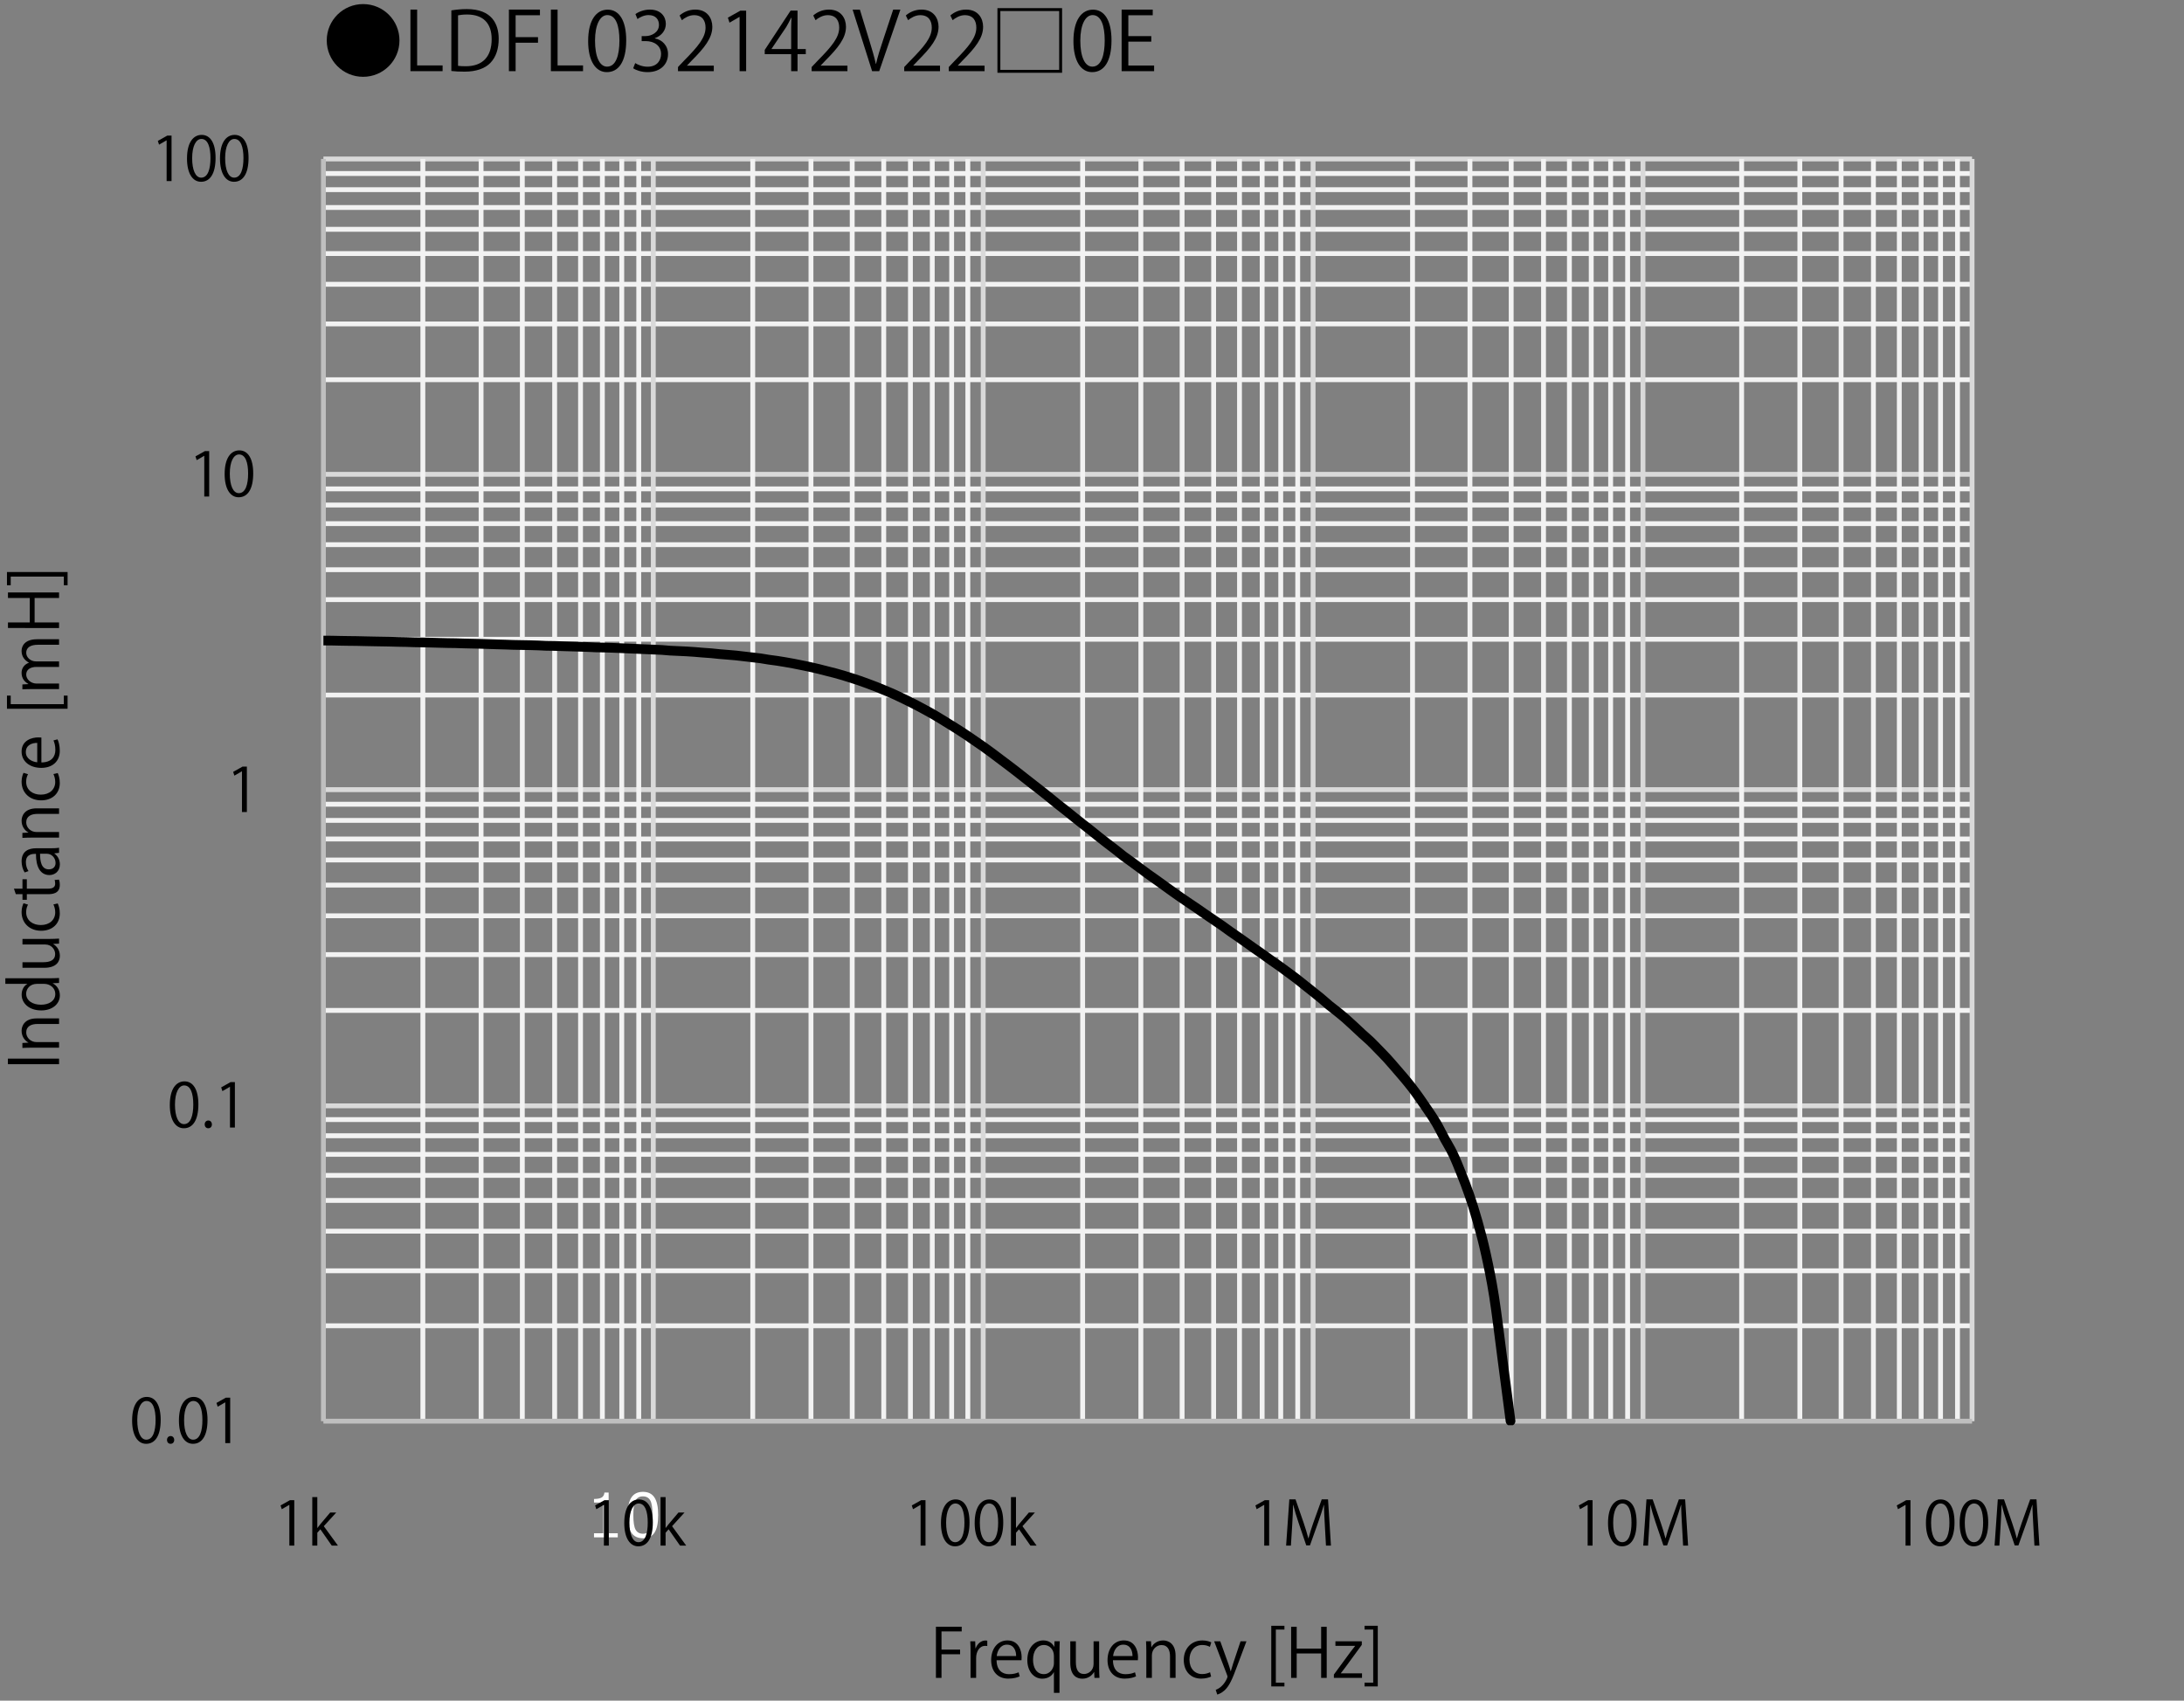 <?xml version="1.0" encoding="UTF-8"?>
<svg id="a" data-name="レイヤー 1" xmlns="http://www.w3.org/2000/svg" xmlns:xlink="http://www.w3.org/1999/xlink" viewBox="0 0 324.133 252.382">
  <rect x="0" y="0" width="324.133" height="252.382" fill="#808080" stroke="none"/>
  <defs>
    <style>
      .c {
        stroke: #000;
        stroke-linecap: round;
        stroke-width: 1.44px;
      }

      .c, .d, .e, .f, .g {
        fill: none;
      }

      .c, .d, .e, .g {
        stroke-linejoin: round;
      }

      .h {
        fill: #fff;
      }

      .d {
        stroke: #d9d9d9;
      }

      .d, .e, .g {
        stroke-width: .72px;
      }

      .i {
        clip-path: url(#b);
      }

      .e {
        stroke: #bfbfbf;
      }

      .f {
        clip-rule: evenodd;
      }

      .g {
        stroke: #f2f2f2;
      }
    </style>
    <clipPath id="b">
      <polygon class="f" points="47.998 211.51 293.398 211.51 293.398 23.59 47.998 23.59 47.998 211.51 47.998 211.51"/>
    </clipPath>
  </defs>
  <g>
    <path class="g" d="m47.998,196.749h244.68m-244.68-8.16h244.68m-244.68-5.88h244.68m-244.68-4.56h244.68m-244.68-3.72h244.68m-244.68-3.12h244.68m-244.68-2.76h244.68m-244.68-2.4h244.68m-244.68-16.2h244.68m-244.68-8.28h244.68m-244.68-5.76h244.68m-244.68-4.56h244.68m-244.68-3.72h244.68m-244.68-3.12h244.68m-244.68-2.76h244.68m-244.68-2.4h244.68m-244.68-16.2h244.68m-244.68-8.28h244.68m-244.68-5.88h244.68m-244.68-4.44h244.68m-244.68-3.72h244.68m-244.68-3.12h244.68m-244.68-2.76h244.68m-244.68-2.4h244.68M47.998,56.35h244.68m-244.68-8.28h244.68m-244.68-5.88h244.68m-244.68-4.56h244.68m-244.68-3.6h244.68m-244.68-3.24h244.68m-244.68-2.64h244.68m-244.68-2.4h244.68"/>
    <path class="d" d="m47.998,164.11h244.68M47.998,117.189h244.68M47.998,70.39h244.68M47.998,23.59h244.68"/>
    <path class="g" d="m62.758,23.59v187.32m8.64-187.32v187.32m6.12-187.32v187.32m4.8-187.32v187.32m3.84-187.32v187.32m3.24-187.32v187.32m2.88-187.32v187.32m2.52-187.32v187.32M111.718,23.59v187.32m8.64-187.32v187.32m6.12-187.32v187.32m4.68-187.32v187.32m3.96-187.32v187.32m3.24-187.32v187.32m2.88-187.32v187.32m2.4-187.32v187.32m17.04-187.32v187.32m8.64-187.32v187.32m6.12-187.32v187.32m4.68-187.32v187.32m3.84-187.32v187.32m3.36-187.32v187.32m2.76-187.32v187.32m2.52-187.32v187.32m17.04-187.32v187.32m8.52-187.32v187.32m6.12-187.32v187.32m4.8-187.32v187.32m3.84-187.32v187.32m3.24-187.32v187.32m2.88-187.32v187.32m2.52-187.32v187.32m16.92-187.32v187.32m8.64-187.32v187.32m6.12-187.32v187.32m4.8-187.32v187.32m3.84-187.32v187.32m3.24-187.32v187.32m2.88-187.32v187.32m2.52-187.32v187.32"/>
    <path class="d" d="m96.958,23.59v187.32M145.918,23.59v187.32M194.878,23.59v187.32M243.838,23.59v187.32m48.84-187.32v187.32"/>
    <line class="e" x1="47.998" y1="210.909" x2="47.998" y2="23.59"/>
    <line class="e" x1="47.998" y1="210.909" x2="292.678" y2="210.909"/>
    <g class="i">
      <path class="c" d="m48.057,95.061c.408.003.816.003,1.223.009.408.006.816.02,1.223.027.408.008.816.014,1.223.019.408.005.816.006,1.223.013.408.007.816.02,1.223.029.408.009.816.017,1.223.025s.816.014,1.223.022c.408.007.816.012,1.223.021.408.009.816.025,1.223.034.408.009.816.011,1.223.021.408.01.816.031,1.223.041.408.01.816.012,1.223.02.408.008.816.017,1.223.028.408.01.816.024,1.223.035.408.011.816.023,1.223.031.408.008.816.008,1.223.017.408.01.816.029,1.223.041.408.012.816.019,1.223.028.408.009.816.017,1.223.028.408.011.816.026,1.223.039.408.013.816.027,1.223.04.408.012.816.021,1.223.034.408.013.816.032,1.223.043.408.011.816.015,1.223.023.408.007.816.012,1.223.022.408.01.816.02,1.223.036.408.016.816.046,1.223.058.408.013.816.008,1.223.017.408.01.816.029,1.223.042.408.013.816.025,1.223.037.408.012.816.022,1.223.035.408.013.816.026,1.223.042.408.017.816.044,1.223.058.408.013.816.013,1.223.023.408.01.816.023,1.223.038.408.015.816.033,1.223.051.408.018.816.039,1.223.056.408.018.816.032,1.223.05.408.017.816.037,1.223.055.408.018.816.034,1.223.052.408.017.816.026,1.223.052.408.026.816.076,1.223.103.408.027.816.038,1.223.057.408.019.816.034,1.223.057.408.023.816.05,1.223.081.408.031.816.072,1.223.104.408.032.816.052,1.223.087.408.035.816.088,1.223.126.408.038.816.066,1.223.1.408.034.816.063,1.223.104.408.041.816.095,1.223.143.408.047.816.093,1.223.141.408.048.816.088,1.223.146.408.058.816.139,1.223.2.408.061.816.104,1.223.164.408.06.816.129,1.223.198.408.07.816.142,1.223.219.408.078.816.163,1.223.246.408.083.816.163,1.223.252.408.089.816.184,1.223.283.408.099.816.209,1.223.312.408.103.816.199,1.223.308.408.109.816.224,1.223.345.408.121.816.253,1.223.384.408.13.816.259,1.223.398.408.14.816.289,1.223.44.408.15.816.302,1.223.463.408.16.816.331,1.223.5.408.169.816.335,1.223.516.408.18.816.373,1.223.567.408.194.816.396,1.223.598.408.202.816.404,1.223.616.408.212.816.434,1.223.657.408.223.816.444,1.223.68.408.236.816.488,1.223.737.408.249.816.503,1.223.757.408.253.816.502,1.223.763.408.26.816.527,1.223.801.408.273.816.56,1.223.84.408.28.816.552,1.223.84.408.288.816.587,1.223.888.408.302.816.615,1.223.922.408.307.816.61,1.223.918.408.309.816.619,1.223.935.408.316.816.643,1.223.963.408.32.816.638,1.223.956.408.318.816.63,1.223.951.408.321.816.645,1.223.974.408.328.816.671,1.223.997.408.326.816.634,1.223.958.408.324.816.659,1.223.986.408.327.816.656,1.223.977.408.321.816.625,1.223.948.408.323.816.665,1.223.989.408.324.816.641,1.223.956.408.315.816.614,1.223.932.408.318.816.666,1.223.976.408.31.816.586,1.223.884.408.298.816.601,1.223.903.408.302.816.615,1.223.91.408.295.816.571,1.223.861.408.29.816.586,1.223.88.408.293.816.59,1.223.88.408.29.816.579,1.223.861.408.282.816.556,1.223.833.408.276.816.545,1.223.824.408.279.816.571,1.223.852.408.281.816.557,1.223.834.408.277.816.544,1.223.83.408.286.816.596,1.223.884.408.288.816.56,1.223.845.408.285.816.576,1.223.865.408.289.816.581,1.223.867.408.287.816.564,1.223.852.408.289.816.591,1.223.879.408.288.816.56,1.223.851.408.292.816.598,1.223.899.408.301.816.594,1.223.907.408.313.816.649,1.223.973.408.324.816.647,1.223.973.408.326.816.644,1.223.983.408.339.816.718,1.223,1.054.408.335.816.631,1.223.959.408.329.816.66,1.223,1.015.408.355.816.738,1.223,1.115.408.377.816.772,1.223,1.146.408.374.816.708,1.223,1.098.408.39.816.823,1.223,1.242.408.419.816.828,1.223,1.272.408.444.816.924,1.223,1.392.408.469.816.932,1.223,1.418.408.486.816.972,1.223,1.5.408.527.816,1.091,1.223,1.665.408.574.816,1.167,1.223,1.778.408.611.816,1.189,1.223,1.887.408.698.816,1.548,1.223,2.302.408.754.816,1.37,1.223,2.221.408.851.816,1.861,1.223,2.883.408,1.021.816,2.05,1.223,3.245.408,1.195.816,2.475,1.223,3.926.408,1.451.816,2.927,1.223,4.78.408,1.853.816,3.755,1.223,6.339.408,2.584.816,6.084,1.223,9.167.408,3.083,1.019,7.775,1.223,9.33"/>
    </g>
    <g>
      <path d="m19.609,210.81c0-2.359.918-3.502,2.178-3.502,1.279,0,2.062,1.206,2.062,3.411,0,2.341-.819,3.548-2.161,3.548-1.225,0-2.08-1.207-2.08-3.457Zm3.484-.055c0-1.684-.405-2.845-1.351-2.845-.801,0-1.368,1.071-1.368,2.845s.495,2.899,1.341,2.899c.999,0,1.377-1.297,1.377-2.899Z"/>
      <path d="m24.784,213.699c0-.342.225-.585.54-.585s.531.243.531.585c0,.324-.207.567-.54.567-.342,0-.531-.271-.531-.567Z"/>
      <path d="m26.557,210.81c0-2.359.918-3.502,2.179-3.502,1.278,0,2.062,1.206,2.062,3.411,0,2.341-.819,3.548-2.161,3.548-1.225,0-2.08-1.207-2.08-3.457Zm3.484-.055c0-1.684-.405-2.845-1.351-2.845-.801,0-1.368,1.071-1.368,2.845s.495,2.899,1.341,2.899c.999,0,1.377-1.297,1.377-2.899Z"/>
      <path d="m33.434,214.158v-6.041h-.018l-1.107.64-.18-.559,1.396-.783h.639v6.743h-.729Z"/>
    </g>
    <g>
      <path d="m25.203,163.981c0-2.359.918-3.502,2.178-3.502,1.279,0,2.062,1.206,2.062,3.411,0,2.341-.819,3.548-2.161,3.548-1.225,0-2.08-1.207-2.08-3.457Zm3.484-.055c0-1.684-.405-2.845-1.351-2.845-.801,0-1.368,1.071-1.368,2.845s.495,2.899,1.341,2.899c.999,0,1.377-1.297,1.377-2.899Z"/>
      <path d="m30.378,166.871c0-.342.225-.585.54-.585s.531.243.531.585c0,.324-.207.567-.54.567-.342,0-.531-.271-.531-.567Z"/>
      <path d="m34.131,167.33v-6.041h-.018l-1.107.64-.18-.559,1.396-.783h.639v6.743h-.729Z"/>
    </g>
    <path d="m35.91,120.509v-6.041h-.018l-1.107.64-.18-.559,1.396-.783h.639v6.743h-.729Z"/>
    <g>
      <path d="m30.316,73.689v-6.041h-.018l-1.107.64-.18-.559,1.396-.783h.639v6.743h-.729Z"/>
      <path d="m33.34,70.34c0-2.358.918-3.502,2.178-3.502,1.279,0,2.062,1.207,2.062,3.412,0,2.341-.819,3.547-2.161,3.547-1.225,0-2.08-1.206-2.08-3.457Zm3.484-.054c0-1.684-.405-2.845-1.351-2.845-.801,0-1.368,1.071-1.368,2.845s.495,2.899,1.341,2.899c.999,0,1.377-1.297,1.377-2.899Z"/>
    </g>
    <g>
      <path d="m24.73,26.869v-6.041h-.018l-1.107.64-.18-.559,1.396-.783h.639v6.743h-.729Z"/>
      <path d="m27.754,23.52c0-2.358.918-3.502,2.178-3.502,1.279,0,2.062,1.207,2.062,3.412,0,2.341-.819,3.547-2.161,3.547-1.225,0-2.08-1.206-2.08-3.457Zm3.484-.054c0-1.684-.405-2.845-1.351-2.845-.801,0-1.368,1.071-1.368,2.845s.495,2.899,1.341,2.899c.999,0,1.377-1.297,1.377-2.899Z"/>
      <path d="m32.649,23.52c0-2.358.918-3.502,2.179-3.502,1.278,0,2.062,1.207,2.062,3.412,0,2.341-.819,3.547-2.161,3.547-1.225,0-2.08-1.206-2.08-3.457Zm3.484-.054c0-1.684-.405-2.845-1.351-2.845-.801,0-1.368,1.071-1.368,2.845s.495,2.899,1.341,2.899c.999,0,1.377-1.297,1.377-2.899Z"/>
    </g>
    <g>
      <path d="m1.172,157.929v-.827h7.593v.827H1.172Z"/>
      <path d="m8.765,151.134v.827h-3.208c-.887,0-1.664.318-1.664,1.265,0,.708.598,1.425,1.544,1.425h3.328v.827h-4.036c-.558,0-.966.021-1.405.04v-.737l.887-.05v-.02c-.528-.27-1.006-.897-1.006-1.744,0-.678.409-1.833,2.252-1.833h3.308Z"/>
      <path d="m7.419,145.178c.438,0,.977-.02,1.345-.04v.737l-.927.04v.03c.568.278,1.046.896,1.046,1.773,0,1.255-1.086,2.231-2.76,2.231-1.833,0-2.909-1.076-2.909-2.341,0-.798.389-1.336.837-1.585v-.02H.793v-.827h6.626Zm-1.913.827c-1.086,0-1.624.767-1.624,1.465,0,1.026.957,1.634,2.202,1.634,1.146,0,2.122-.538,2.122-1.604,0-.896-.787-1.494-1.654-1.494h-1.046Z"/>
      <path d="m7.32,139.342c.558,0,1.026-.03,1.445-.05v.747l-.857.04v.029c.429.249.977.808.977,1.734,0,.816-.468,1.783-2.342,1.783h-3.208v-.827h3.059c1.056,0,1.793-.309,1.793-1.216,0-.647-.518-1.415-1.475-1.415h-3.377v-.826h3.985Z"/>
      <path d="m8.565,134.073c.12.238.309.776.309,1.475,0,1.554-1.106,2.58-2.77,2.58-1.674,0-2.9-1.105-2.9-2.779,0-.608.18-1.097.289-1.306l.667.209c-.129.229-.279.588-.279,1.116,0,1.256,1.006,1.913,2.172,1.913,1.315,0,2.142-.787,2.142-1.883,0-.538-.149-.907-.269-1.176l.638-.149Z"/>
      <path d="m2.348,132.7l-.279-.817h1.266v-1.404h.647v1.404h3.139c.688,0,1.066-.209,1.066-.737,0-.249-.03-.418-.08-.558l.638-.05c.08.179.129.458.129.807,0,1.315-1.195,1.355-1.773,1.355h-3.119v.837h-.647v-.837h-.987Z"/>
      <path d="m7.469,125.886c.448,0,.917-.01,1.295-.08v.758l-.697.079v.03c.428.279.817.837.817,1.604,0,1.036-.757,1.584-1.544,1.584-1.305,0-2.013-1.136-2.003-3.148-.458,0-1.495,0-1.495,1.235,0,.468.13.956.389,1.325l-.568.199c-.289-.438-.458-1.046-.458-1.654,0-1.534,1.086-1.933,2.162-1.933h2.103Zm-1.524.816c0,1.026.149,2.312,1.295,2.312.697,0,1.006-.438,1.006-.937,0-.808-.618-1.376-1.275-1.376h-1.026Z"/>
      <path d="m8.765,119.959v.827h-3.208c-.887,0-1.664.318-1.664,1.265,0,.708.598,1.425,1.544,1.425h3.328v.827h-4.036c-.558,0-.966.021-1.405.04v-.737l.887-.05v-.02c-.528-.27-1.006-.897-1.006-1.744,0-.678.409-1.833,2.252-1.833h3.308Z"/>
      <path d="m8.565,114.721c.12.238.309.776.309,1.475,0,1.554-1.106,2.58-2.77,2.58-1.674,0-2.9-1.105-2.9-2.779,0-.608.18-1.097.289-1.306l.667.209c-.129.229-.279.588-.279,1.116,0,1.256,1.006,1.913,2.172,1.913,1.315,0,2.142-.787,2.142-1.883,0-.538-.149-.907-.269-1.176l.638-.149Z"/>
      <path d="m8.536,109.721c.149.309.338.877.338,1.704,0,1.584-1.116,2.531-2.74,2.531-1.704,0-2.93-.956-2.93-2.421,0-1.674,1.535-2.103,2.481-2.103.189,0,.329.01.458.02v3.697c1.504-.01,2.073-.867,2.073-1.844,0-.677-.14-1.086-.279-1.425l.598-.159Zm-3.009.528c-.737-.01-1.694.299-1.694,1.365,0,.997.947,1.435,1.694,1.514v-2.879Z"/>
      <path d="m10.03,103.228v1.953H1.033v-1.953h.558v1.275h7.881v-1.275h.558Z"/>
      <path d="m8.765,94.869v.817h-3.139c-1.056,0-1.734.378-1.734,1.195,0,.668.628,1.275,1.455,1.275h3.417v.817h-3.348c-.867,0-1.525.369-1.525,1.136,0,.708.698,1.335,1.544,1.335h3.328v.817h-4.036c-.558,0-.957.02-1.405.04v-.727l.877-.05v-.03c-.528-.299-.997-.797-.997-1.654,0-.708.438-1.255,1.086-1.485v-.02c-.648-.359-1.086-.907-1.086-1.744,0-.668.429-1.724,2.292-1.724h3.268Z"/>
      <path d="m8.765,87.918v.827h-3.627v3.627h3.627v.827H1.182v-.827h3.238v-3.627H1.182v-.827h7.583Z"/>
      <path d="m1.033,86.854v-1.963h8.998v1.963h-.558v-1.285H1.591v1.285h-.558Z"/>
    </g>
  </g>
  <g>
    <path d="m53.89.606c2.986,0,5.397,2.41,5.397,5.396s-2.411,5.397-5.397,5.397-5.397-2.411-5.397-5.397c0-3.01,2.435-5.396,5.397-5.396Z"/>
    <path d="m65.687,10.561h-4.773V1.422h.995v8.287h3.778v.852Z"/>
    <path d="m66.985,1.541c.672-.107,1.451-.191,2.303-.191,3.67,0,4.726,2.171,4.726,4.414,0,1.451-.384,2.686-1.248,3.586-.803.827-2.135,1.283-3.802,1.283-.755,0-1.403-.024-1.979-.097V1.541Zm.995,8.228c.3.049.731.061,1.164.061,2.47,0,3.825-1.403,3.825-4.018,0-2.375-1.271-3.658-3.646-3.658-.576,0-1.031.06-1.344.12v7.495Z"/>
    <path d="m75.529,10.561V1.422h4.605v.839h-3.61v3.251h3.322v.827h-3.322v4.222h-.995Z"/>
    <path d="m86.53,10.561h-4.773V1.422h.995v8.287h3.778v.852Z"/>
    <path d="m87.289,6.099c0-3.142,1.224-4.665,2.902-4.665,1.703,0,2.747,1.607,2.747,4.546,0,3.118-1.092,4.725-2.879,4.725-1.631,0-2.771-1.606-2.771-4.605Zm4.642-.071c0-2.243-.54-3.79-1.799-3.79-1.067,0-1.823,1.427-1.823,3.79s.66,3.861,1.787,3.861c1.331,0,1.835-1.727,1.835-3.861Z"/>
    <path d="m97.187,5.703c1.056.18,1.955,1.031,1.955,2.327,0,1.427-1.031,2.674-3.046,2.674-.899,0-1.716-.287-2.123-.575l.3-.768c.324.216,1.043.54,1.835.54,1.511,0,2.003-1.056,2.003-1.884,0-1.319-1.115-1.919-2.291-1.919h-.588v-.743h.588c.863,0,1.979-.54,1.979-1.667,0-.779-.468-1.451-1.548-1.451-.659,0-1.283.323-1.643.588l-.3-.732c.432-.335,1.271-.671,2.135-.671,1.643,0,2.375,1.043,2.375,2.122,0,.924-.588,1.752-1.632,2.123v.036Z"/>
    <path d="m105.934,10.561h-5.312v-.611l.875-.924c2.135-2.159,3.215-3.466,3.215-4.93,0-.959-.42-1.847-1.716-1.847-.719,0-1.367.396-1.799.744l-.336-.696c.552-.491,1.367-.875,2.327-.875,1.811,0,2.53,1.319,2.53,2.555,0,1.69-1.188,3.13-3.046,5.001l-.708.743v.024h3.97v.815Z"/>
    <path d="m109.764,10.561V2.513h-.023l-1.476.852-.24-.743,1.859-1.044h.852v8.983h-.972Z"/>
    <path d="m118.366,10.561h-.947v-2.519h-3.922v-.636l3.838-5.829h1.031v5.697h1.223v.768h-1.223v2.519Zm-3.862-3.286h2.915v-3.19c0-.491.023-.972.048-1.439h-.048c-.276.552-.492.936-.72,1.344l-2.195,3.262v.024Z"/>
    <path d="m125.77,10.561h-5.312v-.611l.875-.924c2.135-2.159,3.215-3.466,3.215-4.93,0-.959-.42-1.847-1.716-1.847-.719,0-1.367.396-1.799.744l-.336-.696c.552-.491,1.367-.875,2.327-.875,1.811,0,2.53,1.319,2.53,2.555,0,1.69-1.188,3.13-3.046,5.001l-.708.743v.024h3.97v.815Z"/>
    <path d="m133.63,1.422l-3.143,9.139h-1.056l-2.891-9.127h1.08l1.403,4.581c.384,1.235.719,2.387.959,3.454h.036c.24-1.067.611-2.254,1.02-3.454l1.523-4.593h1.067Z"/>
    <path d="m139.509,10.561h-5.312v-.611l.875-.924c2.135-2.159,3.215-3.466,3.215-4.93,0-.959-.42-1.847-1.716-1.847-.719,0-1.367.396-1.799.744l-.336-.696c.552-.491,1.367-.875,2.327-.875,1.811,0,2.53,1.319,2.53,2.555,0,1.69-1.188,3.13-3.046,5.001l-.708.743v.024h3.97v.815Z"/>
    <path d="m146.121,10.561h-5.312v-.611l.875-.924c2.135-2.159,3.215-3.466,3.215-4.93,0-.959-.42-1.847-1.716-1.847-.719,0-1.367.396-1.799.744l-.336-.696c.552-.491,1.367-.875,2.327-.875,1.811,0,2.53,1.319,2.53,2.555,0,1.69-1.188,3.13-3.046,5.001l-.708.743v.024h3.97v.815Z"/>
    <path d="m148.032,1.206h9.595v9.595h-9.595V1.206Zm.432.432v8.731h8.731V1.638h-8.731Z"/>
    <path d="m159.312,6.099c0-3.142,1.223-4.665,2.902-4.665,1.703,0,2.747,1.607,2.747,4.546,0,3.118-1.092,4.725-2.879,4.725-1.631,0-2.77-1.606-2.77-4.605Zm4.641-.071c0-2.243-.54-3.79-1.799-3.79-1.067,0-1.823,1.427-1.823,3.79s.66,3.861,1.787,3.861c1.331,0,1.835-1.727,1.835-3.861Z"/>
    <path d="m171.285,10.561h-4.821V1.422h4.617v.839h-3.622v3.095h3.406v.827h-3.406v3.538h3.826v.84Z"/>
  </g>
  <g>
    <path class="h" d="m91.682,228.147h-3.524v-.606h1.38v-4.553h-1.38v-.536c.539-.003.924-.08,1.156-.23.231-.151.362-.391.391-.719h.624v6.038h1.354v.606Z"/>
    <path class="h" d="m95.422,228.284c-.779,0-1.352-.278-1.718-.836-.366-.556-.549-1.425-.549-2.605s.184-2.051.551-2.61.94-.839,1.716-.839c.771,0,1.34.28,1.709.841.369.562.554,1.428.554,2.6,0,1.184-.183,2.055-.549,2.612-.366.559-.938.838-1.714.838Zm0-6.219c-.501,0-.864.198-1.09.596-.226.396-.338,1.124-.338,2.182,0,1.049.113,1.772.338,2.171s.589.598,1.09.598.864-.199,1.087-.598c.225-.398.336-1.125.336-2.18,0-1.034-.111-1.754-.334-2.16-.223-.405-.586-.608-1.09-.608Z"/>
  </g>
  <g>
    <g>
      <path d="m138.904,249.005v-7.593h3.826v.697h-3v2.7h2.76v.688h-2.76v3.508h-.827Z"/>
      <path d="m146.524,244.272c-.089-.011-.179-.021-.299-.021-.896,0-1.355.887-1.355,1.804v2.949h-.827v-3.807c0-.577-.01-1.105-.04-1.624h.727l.04,1.047h.03c.239-.678.807-1.166,1.475-1.166.09,0,.16.02.249.029v.788Z"/>
      <path d="m151.335,248.775c-.309.149-.877.339-1.704.339-1.584,0-2.531-1.116-2.531-2.74,0-1.703.957-2.929,2.421-2.929,1.674,0,2.103,1.534,2.103,2.48,0,.189-.01.329-.02.459h-3.697c.01,1.504.867,2.072,1.844,2.072.677,0,1.086-.14,1.425-.279l.159.598Zm-.528-3.009c.01-.737-.299-1.694-1.365-1.694-.997,0-1.435.947-1.515,1.694h2.88Z"/>
      <path d="m157.281,243.564c-.02.429-.04.887-.04,1.495v6.167h-.827v-3.049h-.03c-.269.519-.857.946-1.704.946-1.226,0-2.212-1.086-2.212-2.75,0-2.042,1.256-2.929,2.372-2.929.797,0,1.345.408,1.604.937h.03l.03-.817h.777Zm-.867,2.162c0-.896-.627-1.604-1.464-1.604-1.026,0-1.634.917-1.634,2.192,0,1.136.498,2.133,1.604,2.133.977,0,1.495-.927,1.495-1.604v-1.116Z"/>
      <path d="m163.126,247.561c0,.558.03,1.025.05,1.444h-.747l-.04-.856h-.029c-.249.428-.808.976-1.734.976-.816,0-1.783-.468-1.783-2.341v-3.209h.827v3.06c0,1.056.308,1.793,1.215,1.793.647,0,1.415-.518,1.415-1.475v-3.378h.826v3.986Z"/>
      <path d="m168.605,248.775c-.309.149-.877.339-1.704.339-1.584,0-2.53-1.116-2.53-2.74,0-1.703.956-2.929,2.421-2.929,1.674,0,2.103,1.534,2.103,2.48,0,.189-.01.329-.02.459h-3.697c.01,1.504.867,2.072,1.844,2.072.678,0,1.086-.14,1.425-.279l.159.598Zm-.528-3.009c.011-.737-.299-1.694-1.365-1.694-.996,0-1.435.947-1.514,1.694h2.879Z"/>
      <path d="m174.471,249.005h-.827v-3.208c0-.887-.318-1.664-1.265-1.664-.708,0-1.425.598-1.425,1.544v3.328h-.827v-4.035c0-.559-.021-.967-.04-1.405h.737l.05.887h.02c.27-.528.897-1.006,1.744-1.006.678,0,1.833.408,1.833,2.252v3.308Z"/>
      <path d="m179.74,248.806c-.238.119-.776.309-1.475.309-1.554,0-2.58-1.105-2.58-2.77,0-1.674,1.105-2.899,2.779-2.899.608,0,1.097.179,1.306.289l-.209.667c-.229-.129-.588-.279-1.116-.279-1.256,0-1.913,1.007-1.913,2.173,0,1.315.787,2.142,1.883,2.142.538,0,.907-.149,1.176-.269l.149.638Z"/>
      <path d="m184.989,243.574l-1.444,3.847c-.648,1.764-1.106,2.779-1.784,3.417-.458.419-.906.588-1.105.638l-.229-.697c1.266-.468,1.754-1.843,1.754-1.953,0-.05-.021-.129-.06-.229l-1.924-5.022h.907l1.186,3.299c.14.378.259.807.349,1.136h.03c.09-.329.219-.737.349-1.156l1.096-3.278h.877Z"/>
      <path d="m190.625,250.271h-1.953v-8.998h1.953v.559h-1.275v7.881h1.275v.559Z"/>
      <path d="m196.901,249.005h-.827v-3.627h-3.627v3.627h-.827v-7.583h.827v3.238h3.627v-3.238h.827v7.583Z"/>
      <path d="m202.109,243.574v.528l-2.48,3.388c-.209.289-.409.548-.628.817v.02h3.139v.678h-4.175v-.498l2.501-3.408c.219-.289.418-.548.647-.826v-.021h-2.919v-.678h3.915Z"/>
      <path d="m202.516,241.272h1.963v8.998h-1.963v-.559h1.285v-7.881h-1.285v-.559Z"/>
    </g>
    <g>
      <path d="m42.944,229.372v-6.041h-.018l-1.107.64-.18-.559,1.396-.783h.639v6.743h-.729Z"/>
      <path d="m50.154,229.372h-.918l-1.692-2.422-.45.514v1.908h-.747v-7.202h.747v4.582h.018c.117-.171.288-.387.423-.549l1.467-1.737h.9l-1.846,2.025,2.098,2.881Z"/>
    </g>
    <g>
      <path d="m89.627,229.372v-6.041h-.018l-1.107.64-.18-.559,1.396-.783h.639v6.743h-.729Z"/>
      <path d="m92.651,226.023c0-2.359.918-3.502,2.178-3.502,1.279,0,2.062,1.206,2.062,3.411,0,2.341-.819,3.548-2.161,3.548-1.225,0-2.08-1.207-2.08-3.457Zm3.484-.055c0-1.684-.405-2.845-1.351-2.845-.801,0-1.368,1.071-1.368,2.845s.495,2.899,1.341,2.899c.999,0,1.377-1.297,1.377-2.899Z"/>
      <path d="m101.841,229.372h-.918l-1.692-2.422-.45.514v1.908h-.747v-7.202h.747v4.582h.018c.117-.171.288-.387.423-.549l1.467-1.737h.9l-1.846,2.025,2.098,2.881Z"/>
    </g>
    <g>
      <path d="m136.627,229.372v-6.041h-.018l-1.107.64-.18-.559,1.396-.783h.639v6.743h-.729Z"/>
      <path d="m139.651,226.023c0-2.359.918-3.502,2.178-3.502,1.279,0,2.062,1.206,2.062,3.411,0,2.341-.819,3.548-2.161,3.548-1.225,0-2.08-1.207-2.08-3.457Zm3.484-.055c0-1.684-.405-2.845-1.351-2.845-.801,0-1.368,1.071-1.368,2.845s.495,2.899,1.341,2.899c.999,0,1.377-1.297,1.377-2.899Z"/>
      <path d="m144.655,226.023c0-2.359.918-3.502,2.178-3.502,1.279,0,2.062,1.206,2.062,3.411,0,2.341-.819,3.548-2.161,3.548-1.225,0-2.08-1.207-2.08-3.457Zm3.484-.055c0-1.684-.405-2.845-1.351-2.845-.801,0-1.368,1.071-1.368,2.845s.495,2.899,1.341,2.899c.999,0,1.377-1.297,1.377-2.899Z"/>
      <path d="m153.845,229.372h-.918l-1.692-2.422-.45.514v1.908h-.747v-7.202h.747v4.582h.018c.117-.171.288-.387.423-.549l1.467-1.737h.9l-1.846,2.025,2.098,2.881Z"/>
    </g>
    <g>
      <path d="m235.627,229.372v-6.041h-.018l-1.107.64-.181-.559,1.396-.783h.64v6.743h-.729Z"/>
      <path d="m238.651,226.023c0-2.359.918-3.502,2.179-3.502,1.278,0,2.062,1.206,2.062,3.411,0,2.341-.819,3.548-2.16,3.548-1.225,0-2.08-1.207-2.08-3.457Zm3.484-.055c0-1.684-.405-2.845-1.351-2.845-.802,0-1.368,1.071-1.368,2.845s.495,2.899,1.341,2.899c.999,0,1.378-1.297,1.378-2.899Z"/>
      <path d="m250.533,229.372h-.738l-.171-3.088c-.054-.981-.126-2.251-.117-2.953h-.026c-.226.774-.505,1.621-.838,2.575l-1.225,3.438h-.549l-1.144-3.366c-.333-.991-.594-1.855-.783-2.647h-.026c-.019.838-.072,1.972-.136,3.025l-.188,3.016h-.712l.478-6.86h.918l1.207,3.484c.288.855.513,1.584.693,2.296h.026c.171-.693.405-1.414.711-2.296l1.252-3.484h.937l.432,6.86Z"/>
    </g>
    <g>
      <path d="m187.627,229.371v-6.041h-.018l-1.107.64-.181-.559,1.396-.783h.64v6.743h-.729Z"/>
      <path d="m197.529,229.371h-.738l-.171-3.088c-.054-.981-.126-2.251-.117-2.953h-.026c-.226.774-.505,1.621-.838,2.575l-1.225,3.438h-.549l-1.144-3.366c-.333-.991-.594-1.855-.783-2.647h-.026c-.019.838-.072,1.972-.136,3.025l-.188,3.016h-.712l.478-6.86h.918l1.207,3.484c.288.855.513,1.584.693,2.296h.026c.171-.693.405-1.414.711-2.296l1.252-3.484h.937l.432,6.86Z"/>
    </g>
  </g>
  <g>
    <path d="m282.809,229.372v-6.041h-.018l-1.107.64-.181-.559,1.396-.783h.64v6.743h-.729Z"/>
    <path d="m285.833,226.023c0-2.359.918-3.502,2.179-3.502,1.278,0,2.062,1.206,2.062,3.411,0,2.341-.819,3.548-2.16,3.548-1.225,0-2.08-1.207-2.08-3.457Zm3.484-.055c0-1.684-.405-2.845-1.351-2.845-.802,0-1.368,1.071-1.368,2.845s.495,2.899,1.341,2.899c.999,0,1.378-1.297,1.378-2.899Z"/>
    <path d="m290.836,226.023c0-2.359.918-3.502,2.179-3.502,1.278,0,2.062,1.206,2.062,3.411,0,2.341-.819,3.548-2.16,3.548-1.225,0-2.08-1.207-2.08-3.457Zm3.484-.055c0-1.684-.405-2.845-1.351-2.845-.802,0-1.368,1.071-1.368,2.845s.495,2.899,1.341,2.899c.999,0,1.378-1.297,1.378-2.899Z"/>
    <path d="m302.673,229.372h-.738l-.171-3.088c-.054-.981-.126-2.251-.117-2.953h-.026c-.226.774-.505,1.621-.838,2.575l-1.225,3.438h-.549l-1.144-3.366c-.333-.991-.594-1.855-.783-2.647h-.026c-.019.838-.072,1.972-.136,3.025l-.188,3.016h-.712l.478-6.86h.918l1.207,3.484c.288.855.513,1.584.693,2.296h.026c.171-.693.405-1.414.711-2.296l1.252-3.484h.937l.432,6.86Z"/>
  </g>
</svg>